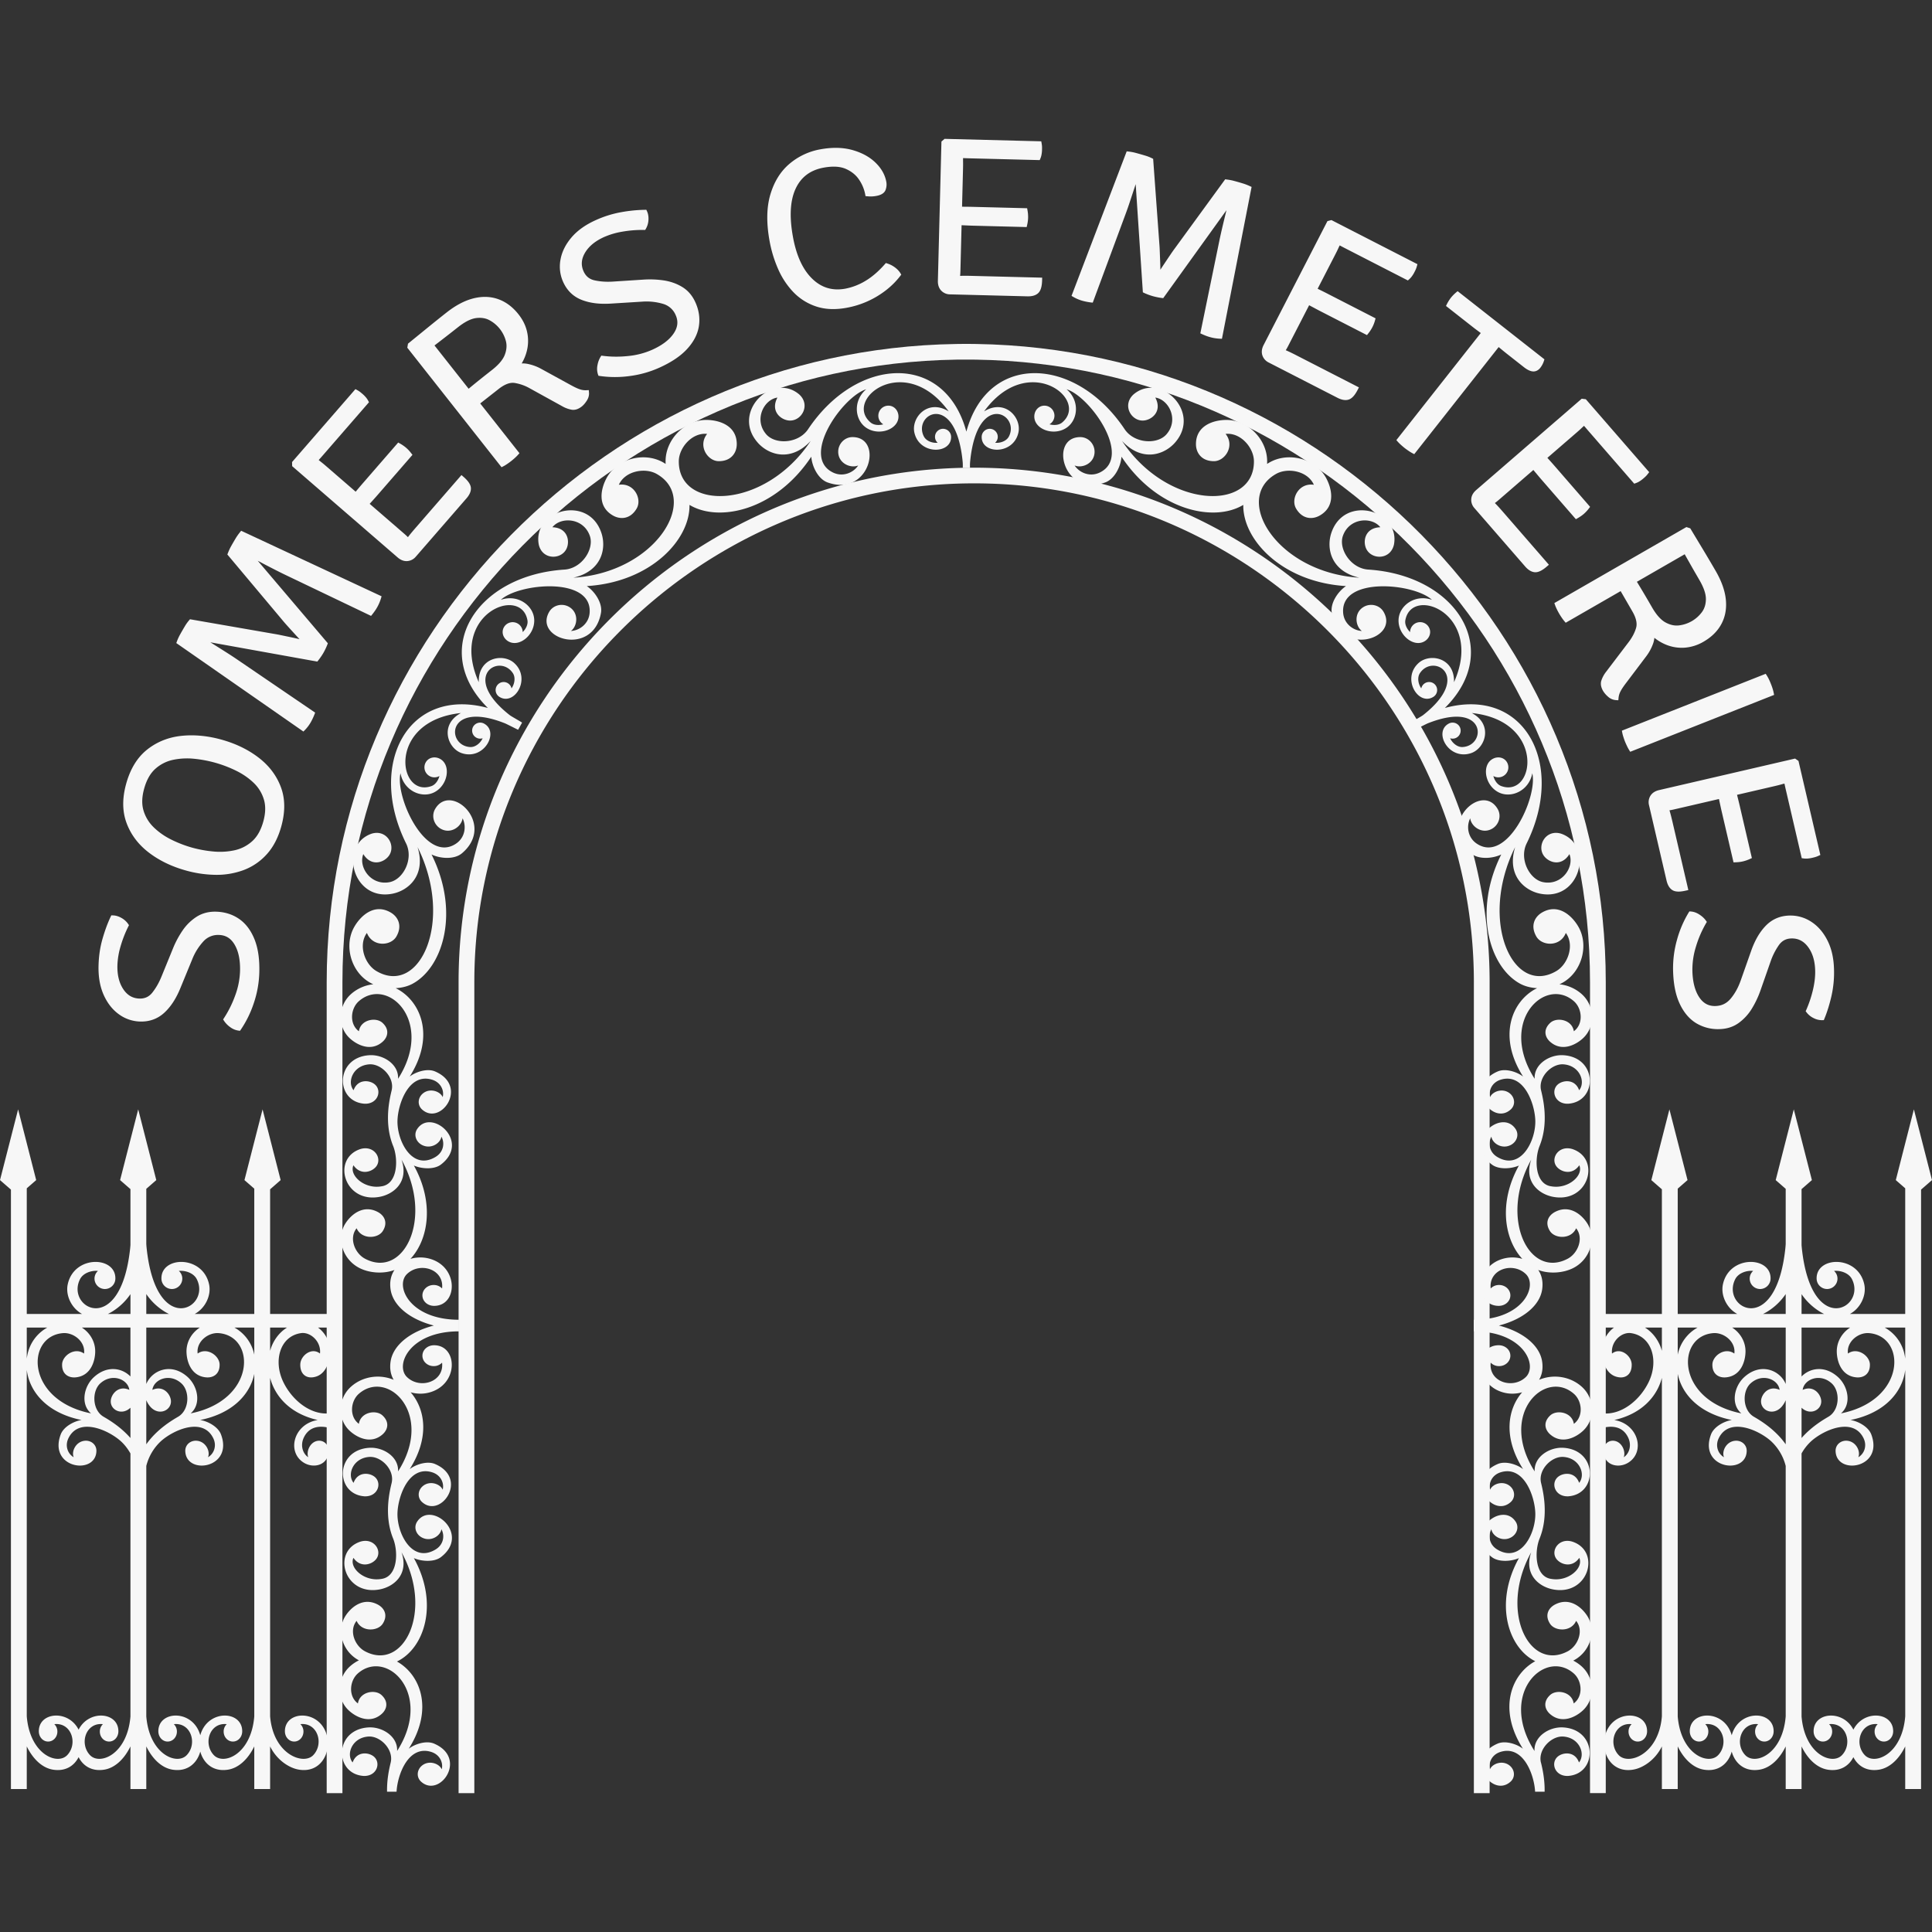 <svg width="160" height="160" fill="none" viewBox="0 0 160 160" xmlns="http://www.w3.org/2000/svg"><rect x="0" y="0" width="160" height="160" fill="#333333" stroke="none"/><path fill="#F7F7F7" d="M131.678 148.499V81.341c0-14.04-5.692-26.812-14.885-36.131-9.211-9.337-21.935-15.211-35.969-15.426l-.802-.004-.796.003c-14.034.212-26.76 6.087-35.973 15.424-9.198 9.323-14.894 22.098-14.894 36.134V148.5h-1.304V81.341c0-14.389 5.84-27.486 15.27-37.044 9.444-9.572 22.493-15.594 36.886-15.81l.81-.009.819.009c14.393.22 27.439 6.241 36.88 15.812 9.427 9.556 15.263 22.65 15.263 37.042v67.158h-1.305Z"/><path fill="#F7F7F7" d="M122.06 148.5V81.341c0-11.228-4.563-21.468-11.938-28.944-7.375-7.477-17.56-12.19-28.803-12.363a43.355 43.355 0 0 0-1.286 0c-11.242.17-21.43 4.884-28.808 12.362-7.377 7.476-11.943 17.718-11.943 28.945V148.5h-1.304V81.341c0-11.578 4.71-22.142 12.32-29.856 7.609-7.711 18.12-12.573 29.72-12.748a43.71 43.71 0 0 1 1.316 0c11.602.178 22.11 5.039 29.716 12.75 7.607 7.712 12.314 18.274 12.314 29.854V148.5h-1.304Z"/><path fill="#F7F7F7" d="M127.612 145.966c-.259-1.087.867-2.217 1.844-2.153 1.352.088 1.874 1.453 1.309 2.147-.344-.963-1.35-.848-1.771-.475-.594.525-.23 1.628.859 1.591 2.456-.166 2.463-3.849-.403-4.019-1.15-.067-2.44.757-2.368 1.954-3.045-4.76.872-8.513 3.25-6.424.681.598.814 1.883-.006 2.486-.141-.964-1.406-1.197-1.95-.7-.606.555-.453 1.18-.016 1.569.963.853 2.116.269 2.714-.28 1.053-.962 1.003-2.694-.105-3.675a3.19 3.19 0 0 0-.679-.461l.016-.009c1.396-.721 1.932-2.467 1.14-3.699-.449-.701-1.446-1.572-2.658-.942-.552.285-.881.882-.423 1.593.405.636 1.747.708 2.163-.237.655.811.152 2.072-.695 2.521-3.186 1.695-5.729-3.316-3.024-8.204-.635 1.855.661 2.875 1.839 3.085 2.939.526 3.965-3.205 1.537-3.971-1.088-.303-1.765.725-1.316 1.402.321.481 1.304.843 1.922-.05.374.841-.917 1.987-2.306 1.746-1.382-.172-1.42-2.263-.98-3.35.779-1.927.277-3.944.12-4.602-.259-1.087.867-2.217 1.844-2.153 1.352.088 1.874 1.453 1.309 2.147-.344-.963-1.35-.848-1.771-.475-.594.526-.23 1.628.859 1.591 2.456-.166 2.463-3.849-.403-4.019-1.15-.067-2.44.757-2.368 1.954-3.045-4.76.872-8.513 3.25-6.423.681.597.814 1.882-.006 2.486-.141-.965-1.406-1.198-1.95-.701-.606.555-.453 1.18-.016 1.569.963.853 2.116.269 2.714-.279 1.053-.963 1.003-2.695-.105-3.675-.953-.846-2.341-1.056-3.523-.561.238-.404.347-.914.252-1.528-.199-1.294-1.538-2.441-3.579-2.966 2.041-.526 3.38-1.673 3.579-2.967.103-.67-.036-1.216-.32-1.636.904.343 2.081.263 2.915-.168 1.396-.721 1.932-2.468 1.14-3.699-.449-.702-1.447-1.573-2.658-.942-.552.285-.881.881-.424 1.592.406.636 1.748.708 2.164-.236.654.81.152 2.072-.695 2.52-3.187 1.695-5.729-3.315-3.024-8.204-.636 1.855.661 2.876 1.838 3.086 2.94.526 3.966-3.205 1.538-3.972-1.088-.303-1.765.726-1.316 1.403.321.481 1.304.843 1.922-.05.374.84-.917 1.987-2.306 1.746-1.382-.172-1.42-2.264-.981-3.35.78-1.928.278-3.945.121-4.603-.259-1.086.867-2.216 1.843-2.153 1.353.089 1.875 1.453 1.31 2.147-.344-.963-1.35-.848-1.772-.475-.593.526-.229 1.628.859 1.591 2.456-.166 2.464-3.848-.403-4.018-1.149-.068-2.439.756-2.368 1.953-3.044-4.76.872-8.512 3.251-6.423.68.597.813 1.883-.007 2.486-.14-.964-1.406-1.198-1.949-.7-.606.555-.454 1.18-.016 1.569.963.853 2.116.269 2.714-.28 1.052-.962 1.002-2.695-.105-3.675a3.301 3.301 0 0 0-1.838-.804c.098-.043.192-.09.282-.142 1.577-.898 2.178-3.087 1.287-4.628-.507-.878-1.633-1.968-3-1.178-.623.356-.994 1.103-.479 1.992.46.796 1.974.885 2.441-.296.74 1.014.173 2.592-.782 3.154-3.597 2.12-6.466-4.149-3.414-10.265-.716 2.32.745 3.597 2.074 3.86 3.319.658 4.477-4.01 1.736-4.968-1.227-.38-1.992.907-1.484 1.754.362.602 1.471 1.055 2.168-.062.423 1.052-.605 2.624-2.173 2.322-1.131-.216-2.01-1.914-1.368-3.212 3.247-6.562-.161-13.004-6.773-11.215 4.86-4.819.974-10.985-6.343-11.46-1.448-.093-2.481-1.702-2.104-2.788.524-1.506 2.401-1.609 3.101-.718-1.316.045-1.478 1.23-1.136 1.844.48.863 1.979.845 2.264-.406.539-2.849-4.092-4.182-5.18-.985-.436 1.282-.058 3.183 2.314 3.725-6.835-.421-10.53-6.547-6.894-8.595.967-.546 2.619-.248 3.129.9-1.258-.187-1.938 1.166-1.478 1.962.515.89 1.348.94 1.97.582 1.368-.787.984-2.305.477-3.183-.892-1.54-3.087-2.107-4.659-1.202a6.236 6.236 0 0 0-.185.114c.003-.072.005-.143.005-.217 0-1.812-1.588-3.426-3.372-3.426-1.014 0-2.524.428-2.524 2.004 0 .716.462 1.412 1.491 1.412.92 0 1.755-1.267.964-2.259 1.25-.133 2.335 1.146 2.346 2.254.04 4.166-7.14 4.026-10.923-1.672 1.655 1.781 3.495 1.157 4.388.138 2.23-2.539-1.242-5.873-3.444-3.983-.942.871-.208 2.175.78 2.158.704-.011 1.65-.742 1.031-1.904 1.124.16 1.973 1.835.928 3.04-.753.87-2.666.78-3.471-.425-4.063-6.074-11.332-6.36-13.104.207-1.772-6.567-9.041-6.281-13.103-.207-.806 1.206-2.719 1.295-3.472.426-1.044-1.206-.196-2.88.928-3.041-.619 1.162.328 1.893 1.032 1.904.987.017 1.722-1.287.78-2.158-2.203-1.89-5.675 1.444-3.445 3.983.893 1.019 2.733 1.643 4.388-.138-3.782 5.698-10.963 5.838-10.922 1.672.01-1.108 1.095-2.387 2.345-2.254-.79.992.044 2.259.965 2.259 1.029 0 1.49-.696 1.49-1.412 0-1.576-1.51-2.004-2.524-2.004-1.784 0-3.372 1.614-3.372 3.426 0 .074.002.145.005.217a7.101 7.101 0 0 0-.184-.114c-1.572-.905-3.767-.339-4.66 1.202-.506.878-.89 2.396.478 3.183.622.358 1.455.307 1.97-.582.46-.796-.22-2.15-1.478-1.962.51-1.148 2.162-1.446 3.128-.9 3.636 2.048-.059 8.174-6.894 8.595 2.372-.542 2.751-2.444 2.314-3.725-1.088-3.197-5.718-1.864-5.18.985.286 1.25 1.784 1.269 2.264.406.343-.613.18-1.799-1.136-1.844.7-.891 2.578-.788 3.102.718.377 1.086-.656 2.695-2.104 2.789-7.318.474-11.204 6.64-6.343 11.46-6.613-1.79-10.02 4.652-6.774 11.214.643 1.298-.237 2.996-1.367 3.212-1.569.302-2.596-1.27-2.173-2.322.697 1.117 1.805.664 2.168.062.508-.847-.258-2.133-1.485-1.754-2.74.958-1.582 5.626 1.736 4.968 1.329-.263 2.79-1.54 2.074-3.86 3.052 6.116.183 12.385-3.413 10.265-.956-.562-1.523-2.14-.782-3.154.467 1.181 1.98 1.092 2.44.296.515-.89.144-1.636-.478-1.993-1.368-.789-2.493.301-3 1.18-.892 1.54-.29 3.729 1.286 4.627.09.051.184.099.282.142a3.3 3.3 0 0 0-1.838.804c-1.107.98-1.157 2.713-.104 3.675.598.549 1.75 1.133 2.713.28.438-.39.591-1.014-.016-1.57-.543-.497-1.809-.263-1.949.701-.82-.603-.687-1.889-.007-2.486 2.38-2.09 6.296 1.663 3.25 6.423.072-1.197-1.218-2.02-2.367-1.953-2.867.17-2.859 3.852-.403 4.018 1.088.038 1.453-1.065.859-1.59-.421-.374-1.428-.49-1.772.474-.565-.694-.042-2.058 1.31-2.147.976-.063 2.102 1.067 1.843 2.153-.156.658-.659 2.675.121 4.603.44 1.086.401 3.177-.98 3.35-1.39.241-2.68-.905-2.306-1.746.617.893 1.6.531 1.921.05.45-.677-.227-1.705-1.316-1.403-2.428.767-1.401 4.498 1.538 3.972 1.178-.21 2.474-1.231 1.839-3.086 2.705 4.889.162 9.899-3.024 8.204-.848-.448-1.35-1.71-.695-2.52.415.944 1.757.872 2.163.236.457-.711.128-1.307-.424-1.592-1.21-.631-2.208.24-2.657.942-.793 1.231-.256 2.978 1.14 3.699.833.431 2.01.511 2.915.168-.285.42-.424.966-.32 1.636.198 1.294 1.538 2.441 3.579 2.967-2.041.525-3.38 1.672-3.58 2.966-.094.614.015 1.124.253 1.528-1.182-.495-2.571-.285-3.524.561-1.107.98-1.157 2.712-.104 3.675.597.548 1.75 1.132 2.713.279.438-.389.59-1.014-.016-1.569-.543-.497-1.809-.264-1.95.701-.82-.604-.686-1.889-.006-2.486 2.379-2.09 6.295 1.663 3.25 6.423.072-1.197-1.218-2.021-2.367-1.954-2.867.17-2.86 3.853-.403 4.019 1.088.037 1.452-1.065.859-1.591-.422-.374-1.428-.489-1.772.475-.565-.694-.042-2.059 1.31-2.147.976-.064 2.102 1.066 1.843 2.153-.157.658-.66 2.675.12 4.602.44 1.086.402 3.177-.98 3.35-1.39.241-2.68-.905-2.306-1.746.618.893 1.601.531 1.922.05.45-.677-.227-1.705-1.316-1.402-2.428.766-1.401 4.497 1.538 3.971 1.178-.21 2.474-1.23 1.838-3.085 2.706 4.888.163 9.899-3.024 8.204-.847-.449-1.35-1.71-.695-2.521.416.945 1.758.873 2.164.237.457-.711.128-1.308-.424-1.593-1.211-.63-2.209.241-2.658.942-.786 1.223-.262 2.954 1.111 3.684a3.23 3.23 0 0 0-.726.485c-1.107.981-1.157 2.713-.104 3.675.597.549 1.75 1.133 2.713.28.438-.389.59-1.014-.016-1.569-.543-.497-1.809-.264-1.95.7-.82-.603-.686-1.888-.006-2.486 2.379-2.089 6.295 1.664 3.25 6.423.072-1.196-1.218-2.02-2.367-1.953-2.867.17-2.86 3.852-.403 4.019 1.088.037 1.452-1.066.859-1.591-.422-.374-1.428-.489-1.772.474-.565-.693-.042-2.058 1.31-2.146.976-.064 2.102 1.066 1.843 2.152-.096.404-.323 1.322-.302 2.416h.787c.076-1.423.988-3.88 2.865-3.296.731.227 1.013.906.877 1.442-.214-.492-1.087-.793-1.669-.28-.4.356-.432.944-.044 1.299 1.539 1.407 3.907-1.93 1.081-3.146-.643-.277-1.593.028-2.101.423 2.11-3.322.933-6.158-.976-7.224l.006-.003c2.265-1.087 3.487-4.785 1.395-8.559.625.274 1.666.354 2.239-.082 2.509-1.921-.82-4.727-1.976-2.926-.29.455-.095 1.042.41 1.305.732.379 1.528-.137 1.607-.69.287.512.194 1.267-.48 1.675-1.952 1.185-3.228-1.359-3.157-3.053.06-1.416.972-3.927 2.867-3.337.732.226 1.013.906.878 1.442-.215-.492-1.088-.793-1.67-.28-.4.356-.432.943-.043 1.299 1.538 1.407 3.906-1.93 1.08-3.146-.643-.278-1.592.028-2.1.423 1.68-2.646 1.276-4.984.077-6.364.455.131.943.15 1.388.055 2.644-.566 2.555-3.984.524-3.95-.518.011-.936.387-.936.865-.001.478.419.865.936.863a.949.949 0 0 0 .692-.286c.18 1.599-1.829 2.225-2.902 1.197-1.026-.981.209-3.79 4.302-3.79v-.961c-4.093 0-5.328-2.809-4.302-3.79 1.074-1.027 3.081-.401 2.902 1.198a.953.953 0 0 0-.692-.287c-.517-.002-.937.386-.936.863 0 .479.418.855.937.866 2.03.033 2.12-3.385-.525-3.95a2.894 2.894 0 0 0-1.403.059c1.487-1.596 1.997-4.637.283-7.73.626.275 1.667.355 2.24-.081 2.508-1.921-.82-4.727-1.977-2.926-.29.455-.095 1.043.41 1.304.733.38 1.528-.137 1.607-.69.287.512.194 1.267-.479 1.676-1.952 1.185-3.229-1.359-3.157-3.053.06-1.416.971-3.928 2.867-3.338.731.227 1.013.906.877 1.442-.215-.491-1.088-.792-1.669-.28-.4.357-.432.944-.044 1.3 1.538 1.406 3.906-1.93 1.08-3.147-.643-.277-1.592.029-2.1.423 2.152-3.387.886-6.268-1.089-7.284l-.07-.036c.505-.027.996-.147 1.402-.368 2.542-1.382 3.921-5.988 1.564-10.704.704.344 1.881.444 2.525-.102 2.832-2.403-.925-5.914-2.228-3.66-.329.568-.107 1.304.463 1.631.825.475 1.722-.17 1.812-.862.323.64.218 1.585-.541 2.095C35.25 71.56 32.71 66 33.166 64.038c.273 1.46 1.764 2.11 2.806 1.572 1.151-.596 1.407-2.306.429-2.785-.414-.202-.909-.093-1.139.305a.83.83 0 0 0 1.13 1.137c-.084.32-.304.707-.662.834-2.81.999-3.69-5.412 2.442-6.05-1.791.96-1.114 2.938.082 3.326 1.838.6 3.112-1.748 1.845-2.445a.673.673 0 0 0-.91.242.666.666 0 0 0 .781.966c-.164.368-.582.753-1.036.727-2.01-.12-1.964-3.902 2.895-1.96.127.05.945.47 1.08.529l.328-.593c-.113-.082-.91-.529-1.013-.61-4.123-3.231-.859-5.163.249-3.485.25.379.126.931-.112 1.26a.665.665 0 1 0-.982.716c1.239.744 2.637-1.53 1.199-2.82-.936-.839-2.99-.436-2.928 1.593-2.512-5.62 3.49-8.065 4.03-5.136.068.373-.157.756-.394.987a.827.827 0 0 0-.413-.71.834.834 0 0 0-1.138.303c-.23.399-.077.88.305 1.137.905.606 2.26-.468 2.202-1.764-.053-1.17-1.364-2.13-2.767-1.638 1.474-1.375 7.567-1.957 7.357 1.063-.063.914-.832 1.476-1.549 1.516.556-.421.667-1.52-.157-1.997-.57-.328-1.317-.152-1.646.417-1.304 2.253 3.62 3.744 4.288.095.153-.831-.522-1.799-1.173-2.233 5.282-.322 8.56-3.832 8.506-6.724 2.483 1.492 7.167.415 10.087-3.992.052.783.555 1.848 1.351 2.134 3.5 1.246 4.668-3.756 2.06-3.756-.656 0-1.182.557-1.182 1.214 0 .95 1.01 1.402 1.653 1.135-.392.6-1.265.983-2.089.582-2.727-1.33.826-6.304 2.755-6.893-1.13.965-.95 2.582.04 3.213 1.092.697 2.703.062 2.63-1.024-.032-.457-.373-.831-.833-.831a.832.832 0 0 0-.833.831c0 .305.166.569.41.713-.32.09-.765.092-1.055-.154-2.27-1.93 2.853-5.896 6.472-.914-1.73-1.07-3.106.507-2.846 1.735.4 1.888 3.073 1.814 3.045.372a.672.672 0 0 0-.667-.666.667.667 0 0 0-.666.666c0 .194.086.37.221.49-.401.043-.944-.124-1.148-.532-.928-1.846 2.597-3.759 3.206 1.984.032.333.023.31.023.63.11.003.203.004.294.004h.006c.092 0 .184-.001.294-.004 0-.32-.008-.297.024-.63.61-5.742 4.134-3.83 3.206-1.984-.204.407-.747.575-1.148.532a.657.657 0 0 0 .22-.49.667.667 0 0 0-.665-.666.672.672 0 0 0-.667.666c-.028 1.442 2.645 1.516 3.045-.372.26-1.228-1.117-2.805-2.847-1.735 3.62-4.982 8.744-1.016 6.472.914-.289.246-.735.243-1.055.154a.827.827 0 0 0 .411-.713.832.832 0 0 0-.833-.831c-.46 0-.802.374-.833.831-.073 1.085 1.537 1.721 2.63 1.024.99-.631 1.169-2.248.04-3.213 1.929.589 5.482 5.562 2.755 6.893-.824.401-1.697.018-2.09-.582.645.267 1.654-.185 1.654-1.135 0-.657-.526-1.214-1.183-1.214-2.607 0-1.44 5.002 2.06 3.756.797-.286 1.3-1.351 1.351-2.134 2.92 4.407 7.605 5.484 10.088 3.992-.054 2.892 3.223 6.402 8.506 6.724-.651.434-1.326 1.402-1.174 2.233.668 3.65 5.593 2.158 4.289-.095-.329-.569-1.077-.745-1.646-.417-.825.477-.713 1.576-.158 1.997-.716-.04-1.485-.602-1.548-1.516-.211-3.02 5.883-2.438 7.357-1.063-1.403-.493-2.714.468-2.767 1.639-.059 1.295 1.296 2.37 2.202 1.763.382-.257.535-.738.305-1.137a.831.831 0 0 0-1.552.407c-.236-.231-.461-.614-.393-.987.54-2.929 6.542-.483 4.03 5.136.062-2.029-1.993-2.432-2.928-1.594-1.438 1.29-.04 3.565 1.199 2.82a.665.665 0 1 0-.982-.716c-.238-.328-.363-.88-.112-1.26 1.108-1.677 4.372.255.249 3.486-.104.081-.9.528-1.013.61l.328.593c.134-.059.953-.479 1.08-.53 4.859-1.94 4.904 1.841 2.895 1.96-.454.027-.872-.358-1.037-.726a.666.666 0 0 0 .782-.966.672.672 0 0 0-.91-.242c-1.268.697.006 3.044 1.845 2.445 1.196-.388 1.873-2.365.081-3.326 6.132.638 5.253 7.049 2.443 6.05-.358-.127-.578-.513-.662-.834a.83.83 0 0 0 1.13-1.137c-.231-.399-.726-.508-1.139-.305-.978.48-.723 2.189.429 2.785 1.042.539 2.532-.112 2.806-1.572.455 1.962-2.085 7.52-4.602 5.827-.759-.51-.864-1.456-.541-2.095.089.69.987 1.337 1.812.862.57-.327.792-1.063.463-1.632-1.304-2.253-5.06 1.258-2.229 3.661.645.546 1.822.446 2.526.102-2.357 4.716-.978 9.322 1.563 10.704.407.22.897.34 1.403.368l-.071.036c-1.974 1.016-3.24 3.897-1.088 7.284-.509-.394-1.457-.7-2.101-.422-2.825 1.215-.458 4.552 1.081 3.146.388-.356.356-.943-.044-1.3-.582-.512-1.455-.211-1.669.28-.136-.536.146-1.215.877-1.442 1.896-.59 2.807 1.922 2.867 3.338.072 1.694-1.205 4.238-3.158 3.053-.672-.408-.765-1.164-.478-1.675.078.552.874 1.07 1.606.69.505-.263.701-.85.41-1.305-1.156-1.801-4.485 1.005-1.975 2.926.572.436 1.613.356 2.238.082-1.714 3.092-1.203 6.133.284 7.729a2.896 2.896 0 0 0-1.403-.059c-2.645.565-2.556 3.983-.525 3.95.519-.011.937-.387.937-.866.001-.477-.419-.865-.936-.863a.954.954 0 0 0-.693.287c-.179-1.599 1.829-2.225 2.903-1.198 1.026.981-.209 3.79-4.303 3.79v.961c4.094 0 5.329 2.809 4.303 3.79-1.074 1.028-3.081.402-2.903-1.197a.949.949 0 0 0 .693.286c.517.002.937-.386.936-.863 0-.478-.418-.854-.937-.865-2.031-.034-2.12 3.384.525 3.95.444.095.933.076 1.388-.055-1.199 1.38-1.604 3.718.078 6.364-.509-.395-1.458-.7-2.102-.423-2.825 1.216-.457 4.553 1.081 3.146.389-.356.356-.943-.044-1.299-.581-.513-1.454-.212-1.669.28-.136-.537.146-1.216.877-1.442 1.896-.59 2.808 1.921 2.867 3.337.072 1.695-1.204 4.238-3.157 3.053-.673-.408-.766-1.163-.479-1.675.079.553.875 1.069 1.607.69.505-.263.701-.85.41-1.305-1.156-1.801-4.485 1.005-1.976 2.926.572.436 1.613.356 2.239.082-2.079 3.749-.886 7.425 1.352 8.538-1.934 1.047-3.146 3.9-1.019 7.248-.509-.395-1.458-.7-2.102-.423-2.825 1.216-.457 4.553 1.081 3.146.389-.355.356-.943-.044-1.299-.581-.513-1.454-.212-1.669.28-.136-.536.146-1.216.877-1.442 1.878-.584 2.79 1.873 2.865 3.296h.788c.02-1.094-.206-2.012-.303-2.416l-.004.001ZM23.242 97.731l-1.497-5.858-1.5 5.858.813.708v10.378h-4.932c.881-.481 1.382-1.539 1.19-2.448-.519-2.446-3.982-2.351-3.947-.482a.87.87 0 0 0 .865.864.864.864 0 0 0 .863-.864.85.85 0 0 0-.286-.635c.52-.055 1.224.162 1.488.69 1.203 2.392-3.366 4.87-4.155-2.571a7.415 7.415 0 0 1-.029-.354v-4.563l.828-.723-1.497-5.858-1.5 5.858.857.747v4.626l-.023.267c-.79 7.441-5.358 4.963-4.155 2.571.264-.529.968-.745 1.488-.69a.85.85 0 0 0-.286.635c0 .477.387.864.863.864a.87.87 0 0 0 .864-.864c.036-1.869-3.427-1.964-3.946.482-.192.909.308 1.966 1.189 2.448h-4.58V98.411l.78-.68L1.5 91.873 0 97.73l.905.788v49.642h1.312v-3.53c.538 1.099 1.325 1.797 2.186 1.928 1.046.161 1.752-.34 2.107-1.039.356.699 1.062 1.2 2.108 1.039.86-.132 1.647-.829 2.185-1.928v3.53h1.312v-3.53c.538 1.099 1.325 1.797 2.186 1.928 1.267.195 2.035-.581 2.286-1.503.25.921 1.018 1.698 2.285 1.503.86-.132 1.648-.829 2.186-1.928v3.53h1.312v-3.53c.538 1.099 1.55 1.796 2.411 1.928 1.806.278 2.598-1.418 2.324-2.695-.502-2.341-3.54-2.262-3.51-.464.01.458.344.828.769.828.424.002.768-.37.767-.828a.84.84 0 0 0-.255-.613c1.42-.158 1.977 1.619 1.064 2.57-.822.857-3.316-.068-3.57-3.218v-28.032c.399 1.523 1.635 2.969 3.943 3.494-1.99.321-2.596 2.638-1.156 3.532.824.51 2.03.216 2.057-.965.011-.515-.38-.89-.849-.851-.678.06-1.02.879-.838 1.364-.422-.268-.68-.927-.38-1.596.407-.903 1.237-1.047 2.071-.849v-1.184c-1.535.122-3.037-1.111-3.756-2.598-.851-1.763-.272-3.8 1.467-4.05.788-.113 1.686.706 1.57 1.692-.696-.556-1.614.177-1.63.896-.017.804.471 1.12.984 1.077 1.126-.099 1.457-1.306 1.474-2.1a2.43 2.43 0 0 0-.988-2.024h1.318v-1.128H22.37V98.493l.872-.762Zm-.872 14.14v-1.926h1.398c-.656.407-1.17 1.093-1.398 1.926Zm-8.376-3.054h-1.879v-1.649c.295.437.776.991 1.512 1.449.124.077.246.143.367.2Zm-3.19-1.641v1.641H8.93c.12-.057.243-.123.367-.2a5.038 5.038 0 0 0 1.506-1.441Zm-2.23 10.15c-.943-.556-.977-2.115-.27-2.759.981-.891 2.3-.332 2.406.536-.914-.412-1.515.375-1.538.925-.03.747.924 1.231 1.631.553v2.509c-.841-.959-1.828-1.529-2.229-1.764Zm2.23-3.331c-.697-.714-1.941-.944-3.037.064-.828.763-1.121 2.23-.227 2.992-5.429-1.089-5.421-6.391-2.33-6.647.883-.073 1.881.706 1.75 1.692-.776-.556-1.8.177-1.817.896-.02.804.525 1.12 1.097 1.077 1.256-.099 1.626-1.306 1.644-2.1.021-.839-.427-1.587-1.102-2.024h4.02v4.05h.001Zm-6.89-4.051a3.33 3.33 0 0 0-1.567 1.946 3.721 3.721 0 0 0-.13.631v-2.577h1.697Zm-1.697 3.498c.206 1.748 1.587 3.558 4.536 4.158-.624.091-1.483.551-1.724 1.192-1.059 2.813 2.905 3.412 2.955 1.375.013-.515-.424-.89-.947-.851-.757.061-1.137.88-.935 1.365-.471-.269-.76-.928-.423-1.596.87-1.734 3.262-.671 4.303.248.307.271.594.634.821 1.036v21.776c-.257 3.145-2.523 4.068-3.345 3.212-.912-.951-.356-2.728 1.065-2.57a.841.841 0 0 0-.255.613c-.002.458.343.829.767.828.425 0 .76-.37.769-.829.027-1.621-2.44-1.844-3.294-.155-.853-1.69-3.321-1.467-3.294.155.01.459.344.829.77.829.423.001.768-.37.766-.828a.84.84 0 0 0-.255-.613c1.421-.159 1.977 1.619 1.065 2.57-.823.856-3.09-.068-3.345-3.218v-28.697Zm9.898 7.959a4.202 4.202 0 0 1 1.233-2.068c1.04-.919 3.433-1.982 4.303-.248.336.668.048 1.327-.423 1.596.201-.485-.179-1.304-.936-1.364-.523-.04-.96.335-.947.85.05 2.037 4.014 1.439 2.956-1.375-.241-.641-1.101-1.101-1.725-1.192 2.76-.562 4.147-2.182 4.482-3.821v28.366c-.257 3.145-2.523 4.067-3.345 3.211-.912-.95-.356-2.728 1.064-2.569a.839.839 0 0 0-.254.612c-.002.459.342.83.767.829.425 0 .76-.37.769-.829.03-1.758-2.873-1.872-3.473.31-.6-2.182-3.501-2.068-3.472-.31.01.459.344.829.77.829.424.001.768-.37.767-.829a.838.838 0 0 0-.255-.612c1.42-.159 1.977 1.619 1.064 2.569-.823.857-3.09-.067-3.345-3.217v-20.738Zm8.943-9.213a3.33 3.33 0 0 0-1.642-2.244h1.642v2.244Zm-4.51-2.244c-.676.438-1.124 1.185-1.103 2.025.018.793.388 2.001 1.644 2.1.572.043 1.117-.273 1.098-1.077-.018-.719-1.042-1.452-1.818-.896-.13-.986.867-1.765 1.75-1.692 3.091.256 3.099 5.558-2.33 6.647.894-.762.6-2.229-.227-2.992-1.372-1.263-2.977-.582-3.447.558v-4.672h4.432v-.001Zm-4.433 6.014c.077.185.187.368.336.545.712.791 1.738.299 1.706-.476-.022-.55-.624-1.336-1.537-.924.107-.869 1.425-1.427 2.405-.536.707.644.673 2.203-.27 2.759-.468.275-1.738 1.007-2.64 2.284v-3.652Zm124.642-18.227 1.497-5.858 1.5 5.858-.812.708v10.378h4.931c-.881-.481-1.381-1.539-1.189-2.448.519-2.446 3.982-2.351 3.947-.482a.872.872 0 0 1-.865.864.863.863 0 0 1-.863-.864c0-.252.111-.48.286-.635-.52-.055-1.224.162-1.488.69-1.203 2.392 3.365 4.87 4.155-2.571.016-.173.025-.271.028-.354v-4.563l-.828-.723 1.498-5.858 1.499 5.858-.856.747v4.626c.004.067.012.15.023.267.79 7.441 5.358 4.963 4.155 2.571-.264-.529-.968-.745-1.488-.69a.852.852 0 0 1 .286.635.864.864 0 0 1-.863.864.872.872 0 0 1-.865-.864c-.036-1.869 3.428-1.964 3.947.482.192.909-.308 1.966-1.189 2.448h4.579V98.411l-.779-.68 1.497-5.858 1.5 5.858-.905.788v49.642h-1.313v-3.53c-.537 1.099-1.324 1.797-2.185 1.928-1.047.161-1.752-.34-2.108-1.039-.355.699-1.061 1.2-2.107 1.039-.861-.132-1.648-.829-2.185-1.928v3.53h-1.313v-3.53c-.537 1.099-1.325 1.797-2.185 1.928-1.267.195-2.035-.581-2.286-1.503-.251.921-1.019 1.698-2.286 1.503-.86-.132-1.647-.829-2.185-1.928v3.53h-1.312v-3.53c-.538 1.099-1.551 1.796-2.412 1.928-1.806.278-2.597-1.418-2.323-2.695.502-2.341 3.54-2.262 3.51-.464-.009.458-.344.828-.769.828-.424.002-.769-.37-.767-.828a.838.838 0 0 1 .255-.613c-1.421-.158-1.977 1.619-1.065 2.57.823.857 3.316-.068 3.571-3.218v-28.032c-.399 1.523-1.635 2.969-3.943 3.494 1.99.321 2.595 2.638 1.155 3.532-.823.51-2.03.216-2.056-.965-.011-.515.38-.89.848-.851.679.06 1.02.879.839 1.364.422-.268.68-.927.379-1.596-.406-.903-1.237-1.047-2.071-.849v-1.184c1.536.122 3.038-1.111 3.756-2.598.852-1.763.273-3.8-1.466-4.05-.788-.113-1.687.706-1.57 1.692.696-.556 1.613.177 1.629.896.017.804-.471 1.12-.983 1.077-1.126-.099-1.457-1.306-1.474-2.1a2.43 2.43 0 0 1 .988-2.024h-1.318v-1.128h5.287V98.493l-.873-.762Zm.873 14.14v-1.926h-1.399c.656.407 1.17 1.093 1.399 1.926Zm8.376-3.054h1.878v-1.649a5.009 5.009 0 0 1-1.511 1.449 3.722 3.722 0 0 1-.367.2Zm3.191-1.641v1.641h1.873a3.612 3.612 0 0 1-.367-.2 5.03 5.03 0 0 1-1.506-1.441Zm2.228 10.15c.944-.556.978-2.115.27-2.759-.98-.891-2.299-.332-2.405.536.913-.412 1.515.375 1.537.925.031.747-.923 1.231-1.63.553v2.509c.841-.959 1.828-1.529 2.228-1.764Zm-2.228-3.331c.696-.714 1.94-.944 3.035.064.828.763 1.122 2.23.228 2.992 5.428-1.089 5.421-6.391 2.33-6.647-.883-.073-1.882.706-1.751 1.692.776-.556 1.8.177 1.818.896.019.804-.525 1.12-1.098 1.077-1.256-.099-1.626-1.306-1.644-2.1-.021-.839.428-1.587 1.103-2.024h-4.021v4.05Zm6.889-4.051a3.326 3.326 0 0 1 1.566 1.946c.061.204.105.415.13.631v-2.577h-1.697.001Zm1.697 3.498c-.206 1.748-1.587 3.558-4.537 4.158.624.091 1.484.551 1.725 1.192 1.059 2.813-2.905 3.412-2.955 1.375-.013-.515.424-.89.946-.851.758.061 1.138.88.936 1.365.471-.269.759-.928.423-1.596-.87-1.734-3.262-.671-4.303.248a4.066 4.066 0 0 0-.821 1.036v21.776c.256 3.145 2.522 4.068 3.344 3.212.913-.951.357-2.728-1.064-2.57.157.152.257.37.255.613.001.458-.343.829-.768.828-.424 0-.759-.37-.768-.829-.028-1.621 2.44-1.844 3.294-.155.853-1.69 3.321-1.467 3.294.155-.01.459-.344.829-.769.829-.425.001-.769-.37-.768-.828a.842.842 0 0 1 .255-.613c-1.421-.159-1.977 1.619-1.064 2.57.823.856 3.09-.068 3.345-3.218v-28.697Zm-9.899 7.959a4.206 4.206 0 0 0-1.232-2.068c-1.041-.919-3.434-1.982-4.303-.248-.337.668-.048 1.327.423 1.596-.202-.485.178-1.304.935-1.364.523-.04.96.335.947.85-.05 2.037-4.014 1.439-2.955-1.375.241-.641 1.101-1.101 1.725-1.192-2.761-.562-4.147-2.182-4.482-3.821v28.366c.257 3.145 2.523 4.067 3.345 3.211.912-.95.356-2.728-1.065-2.569a.84.84 0 0 1 .255.612c.002.459-.343.83-.767.829-.425 0-.759-.37-.769-.829-.029-1.758 2.872-1.872 3.472.31.6-2.182 3.502-2.068 3.472-.31-.009.459-.344.829-.769.829-.424.001-.768-.37-.767-.829a.84.84 0 0 1 .255-.612c-1.421-.159-1.977 1.619-1.065 2.569.823.857 3.091-.067 3.345-3.217v-20.738Zm-8.942-9.213a3.33 3.33 0 0 1 1.642-2.244h-1.642v2.244Zm4.51-2.244c.675.438 1.123 1.185 1.103 2.025-.019.793-.388 2.001-1.644 2.1-.573.043-1.117-.273-1.098-1.077.018-.719 1.041-1.452 1.818-.896.13-.986-.868-1.765-1.751-1.692-3.091.256-3.098 5.558 2.33 6.647-.894-.762-.6-2.229.228-2.992 1.372-1.263 2.977-.582 3.447.558v-4.672h-4.433v-.001Zm4.432 6.014a2.065 2.065 0 0 1-.335.545c-.713.791-1.739.299-1.707-.476.023-.55.624-1.336 1.538-.924-.107-.869-1.425-1.427-2.405-.536-.708.644-.674 2.203.269 2.759.468.275 1.739 1.007 2.64 2.284v-3.652Z"/><path fill="#F7F7F7" fill-rule="evenodd" d="M9.358 75.809c.244.006.476.086.687.203.225.124.417.29.564.501l.072.105-.057.114a9.578 9.578 0 0 0-.636 1.63 6.278 6.278 0 0 0-.265 1.581c-.017.692.1 1.403.494 1.987.322.48.753.752 1.337.767.436.011.785-.147 1.057-.489.317-.4.565-.85.758-1.321l.953-2.334a7.86 7.86 0 0 1 .798-1.493 4.064 4.064 0 0 1 1.166-1.14c.482-.306 1.03-.433 1.6-.419.689.018 1.331.202 1.901.59.605.413 1.013 1.016 1.285 1.687.345.852.427 1.834.403 2.746a8.622 8.622 0 0 1-.454 2.544 8.806 8.806 0 0 1-1.07 2.19l-.074.108-.13-.016a1.488 1.488 0 0 1-.693-.294 1.98 1.98 0 0 1-.501-.515l-.076-.117.077-.117a8.95 8.95 0 0 0 .933-1.892 6.38 6.38 0 0 0 .392-1.992c.02-.738-.07-1.555-.455-2.201-.296-.5-.71-.778-1.296-.793a1.627 1.627 0 0 0-1.29.54 4.804 4.804 0 0 0-.913 1.462l-.992 2.414c-.307.748-.732 1.483-1.335 2.033-.556.508-1.232.741-1.983.722a3.111 3.111 0 0 1-1.776-.607c-.57-.412-.977-.977-1.26-1.616-.334-.756-.44-1.593-.418-2.413.019-.748.12-1.493.328-2.213.178-.619.393-1.235.669-1.819l.06-.127.14.004Zm5.96-3.74c-1.09-.311-2.122-.79-3.021-1.485-.836-.646-1.462-1.457-1.825-2.45-.391-1.074-.316-2.205-.006-3.287.31-1.087.848-2.091 1.754-2.796.835-.651 1.794-1.01 2.848-1.115 1.125-.112 2.256.026 3.34.335 1.094.312 2.126.79 3.028 1.487.835.645 1.465 1.454 1.832 2.446.397 1.074.32 2.21.01 3.296-.237.828-.613 1.62-1.198 2.26a4.868 4.868 0 0 1-1.89 1.291 6.396 6.396 0 0 1-2.332.399 9.54 9.54 0 0 1-2.54-.381Zm9.488-19.137c-.14-.149-.28-.3-.417-.451-.194-.214-.389-.427-.582-.642a13.353 13.353 0 0 1-.446-.515l-4.533-5.404.047-.12c.07-.175.146-.352.238-.518.062-.114.127-.227.192-.34.07-.12.14-.24.212-.36a4.69 4.69 0 0 1 .348-.495l.106-.132 11.63 5.427-.052.177a3.633 3.633 0 0 1-.505 1.037 5.492 5.492 0 0 1-.207.277l-.107.133-7.114-3.405a39.826 39.826 0 0 1-.904-.45 117.54 117.54 0 0 1-1.367-.711l5.806 6.834-.044.118a5.414 5.414 0 0 1-.33.688 5.328 5.328 0 0 1-.423.615l-.08.095-8.852-1.596.267.168c.35.22.7.44 1.05.662.284.18.567.364.846.554l6.514 4.438-.059.158a5.248 5.248 0 0 1-.32.67 3.263 3.263 0 0 1-.465.61l-.128.129L14.6 53.256l.058-.156a3.99 3.99 0 0 1 .251-.544 25.103 25.103 0 0 1 .422-.73c.095-.158.203-.307.322-.447l.08-.095 6.949 1.208c.225.035.45.081.674.128.283.06.567.117.849.178.2.043.401.087.601.134Zm1.588-14.835c.079.067.159.133.24.196.155.122.305.25.453.379l2.367 2.048.301-.358c.109-.129.22-.257.33-.384l2.892-3.33.153.086a3.164 3.164 0 0 1 .503.349 2.87 2.87 0 0 1 .416.445l.11.14-2.894 3.33c-.11.128-.224.254-.337.38l-.313.347 2.852 2.468a5.393 5.393 0 0 1 .315.292l.036-.046c.192-.252.4-.494.607-.733l3.791-4.364.163.141c.257.223.587.555.617.913.027.33-.154.633-.362.873l-4.192 4.825a1.02 1.02 0 0 1-.72.373c-.299.018-.564-.106-.787-.299l-8.74-7.563-.007-.341 5.248-6.04.152.085c.094.052.185.11.268.177.066.053.13.108.194.163.076.066.147.14.215.215.087.096.163.202.223.317l.07.13-3.509 4.039-.33.38c-.108.124-.216.245-.325.367Zm16.81-7.998c.18-.01.36.008.542.047.37.08.725.21 1.056.392l2.398 1.314c.254.14.563.306.84.395.166.054.338.079.513.07l.208-.009.017.207c.02.245-.056.472-.189.677-.114.174-.25.346-.415.476-.233.183-.513.309-.816.266a2.446 2.446 0 0 1-.788-.286l-2.684-1.482a3.742 3.742 0 0 0-1.279-.453c-.473-.066-.953.219-1.31.499l-1.528 1.2 3.25 4.12-.12.135a3.473 3.473 0 0 1-.262.26 5.509 5.509 0 0 1-.638.5c-.098.066-.2.131-.306.186l-.158.08-7.804-9.898.058-.335.062-.05 1.604-1.306c.51-.415 1.022-.826 1.538-1.232.656-.514 1.407-.961 2.222-1.164.688-.171 1.384-.171 2.054.07.68.244 1.232.694 1.675 1.257.34.432.59.916.708 1.454a3.416 3.416 0 0 1-.018 1.558c-.09.373-.237.724-.43 1.052Zm11.699-4.937a4.838 4.838 0 0 0-1.717-.181l-2.61.162c-.808.05-1.656-.01-2.415-.312-.703-.279-1.204-.78-1.516-1.466a3.098 3.098 0 0 1-.228-1.86c.123-.691.455-1.303.907-1.836.536-.631 1.243-1.09 1.993-1.429a8.87 8.87 0 0 1 2.138-.67 12.048 12.048 0 0 1 1.932-.194l.141-.002.058.128c.1.22.13.465.117.706-.014.256-.08.501-.207.725l-.063.11-.127-.001a9.656 9.656 0 0 0-1.747.14 6.335 6.335 0 0 0-1.541.452c-.635.288-1.22.7-1.577 1.31-.291.5-.349 1.006-.107 1.536.181.397.474.64.901.736.5.11 1.014.137 1.523.104l2.52-.163a7.924 7.924 0 0 1 1.694.066c.546.083 1.065.26 1.536.549.49.3.84.734 1.076 1.254.285.625.4 1.284.298 1.965-.107.724-.473 1.353-.96 1.89-.617.682-1.467 1.183-2.299 1.56a8.671 8.671 0 0 1-2.492.703 8.836 8.836 0 0 1-2.441-.005l-.13-.02-.042-.123a1.479 1.479 0 0 1-.038-.751 1.97 1.97 0 0 1 .246-.675l.073-.119.139.018c.7.09 1.41.088 2.112.012a6.413 6.413 0 0 0 1.967-.517c.674-.304 1.372-.741 1.786-1.369.32-.484.391-.977.149-1.51a1.62 1.62 0 0 0-1.05-.923Zm16.746-9.082a3.229 3.229 0 0 0-.494-1.185c-.267-.41-.646-.7-1.09-.9-.561-.252-1.242-.222-1.835-.115-1.066.191-1.856.733-2.325 1.716-.569 1.193-.468 2.737-.24 4 .223 1.244.67 2.587 1.6 3.488.77.747 1.675 1.014 2.732.824a5.021 5.021 0 0 0 1.647-.63c.615-.361 1.157-.858 1.627-1.39l.093-.106.135.044c.223.072.429.181.617.32.174.13.334.286.447.472l.076.125-.088.116a6.548 6.548 0 0 1-1.122 1.133 7.48 7.48 0 0 1-3.352 1.504c-.825.148-1.68.153-2.484-.115a4.616 4.616 0 0 1-1.879-1.178 6.543 6.543 0 0 1-1.272-1.92 10.283 10.283 0 0 1-.712-2.34c-.226-1.252-.297-2.624.074-3.857.297-.986.8-1.872 1.599-2.538a5.41 5.41 0 0 1 2.554-1.185c.873-.157 1.787-.179 2.648.065.706.2 1.37.526 1.9 1.041.453.44.783.967.896 1.594.04.222.018.443-.058.655-.115.323-.463.452-.772.508a2.468 2.468 0 0 1-.726.03l-.166-.012-.03-.164Zm8.108-2.986a7.617 7.617 0 0 0 0 .31c.005.195 0 .393-.004.59l-.08 3.125.468.004c.17.002.339.006.508.01l4.413.112.031.172a3 3 0 0 1 .05.61 2.932 2.932 0 0 1-.08.604l-.038.173-4.416-.113c-.17-.004-.339-.011-.508-.019l-.467-.02-.096 3.766a5.245 5.245 0 0 1-.026.43l.058-.003c.317-.011.636-.005.953.003l5.785.147-.005.215c-.01.34-.056.805-.315 1.056-.237.23-.587.283-.905.275l-6.396-.163a1.014 1.014 0 0 1-.746-.317c-.204-.22-.277-.504-.27-.798l.295-11.542.26-.222 8.007.204.03.172c.02.106.033.212.034.32.001.084 0 .168-.003.253-.002.1-.015.202-.03.301a1.555 1.555 0 0 1-.102.374l-.057.136-5.354-.136-.505-.013a27.04 27.04 0 0 1-.49-.017Zm16.34 9.244c.11-.172.224-.344.338-.514.16-.24.32-.48.482-.718.128-.189.258-.378.393-.558l4.155-5.699.126.017c.188.024.379.056.562.104a20.532 20.532 0 0 1 .778.222c.194.058.382.133.566.217l.155.07-2.456 12.578-.185-.008a3.652 3.652 0 0 1-1.131-.238 5.102 5.102 0 0 1-.32-.134l-.154-.071 1.585-7.714c.067-.329.142-.657.218-.984.094-.403.192-.805.29-1.207l.07-.29-5.236 7.28-.125-.014a5.56 5.56 0 0 1-.749-.154 5.113 5.113 0 0 1-.7-.26l-.112-.055-.594-8.958-.099.3-.389 1.177c-.106.32-.216.638-.333.954l-2.735 7.383-.167-.018a5.027 5.027 0 0 1-.73-.148 3.316 3.316 0 0 1-.704-.303l-.157-.092 4.57-11.97.165.019c.2.023.396.06.59.112a31.959 31.959 0 0 1 .812.232c.176.053.348.122.513.203l.11.054.512 7.022c.02.227.03.456.038.684l.033.865c.007.205.013.41.016.615Zm14.851-2.014a7.691 7.691 0 0 0-.134.28c-.081.178-.172.354-.261.528l-1.432 2.781c.139.07.279.138.419.207.151.075.303.152.453.23l3.927 2.014-.048.17a2.832 2.832 0 0 1-.362.81 3.193 3.193 0 0 1-.193.268l-.11.14-3.928-2.016c-.151-.078-.3-.158-.449-.238l-.413-.22-1.725 3.35a4.84 4.84 0 0 1-.21.375l.054.024c.29.127.575.27.857.415l5.147 2.64-.099.192c-.155.302-.4.701-.741.815-.315.104-.653 0-.936-.145l-5.691-2.92a1.015 1.015 0 0 1-.533-.609c-.089-.285-.03-.574.104-.835l5.288-10.268.331-.087 7.124 3.654-.048.17a1.885 1.885 0 0 1-.108.3 6.183 6.183 0 0 1-.114.228 2.39 2.39 0 0 1-.157.258 1.555 1.555 0 0 1-.256.293l-.11.098-4.764-2.445-.448-.23c-.146-.075-.29-.15-.434-.228Zm13.164 8.42-.285.361-.415.527-6.291 7.98-.159-.084a3.267 3.267 0 0 1-.317-.195 5.904 5.904 0 0 1-.321-.232 5.916 5.916 0 0 1-.298-.254 3.296 3.296 0 0 1-.267-.264l-.119-.135 6.291-7.98a190.783 190.783 0 0 0 .7-.887 27.09 27.09 0 0 0-.254-.19 18.462 18.462 0 0 1-.443-.338l-2.183-1.714.075-.155a3.417 3.417 0 0 1 .326-.52 3.13 3.13 0 0 1 .428-.439l.135-.112 7.188 5.645-.046.143a1.794 1.794 0 0 1-.295.558c-.159.202-.373.326-.637.299-.262-.028-.522-.194-.724-.353l-1.412-1.11a18.03 18.03 0 0 1-.419-.34l-.258-.212Zm7.071 6.522a8.407 8.407 0 0 0-.228.209c-.142.136-.292.266-.441.394l-2.366 2.048.312.348c.113.126.224.254.335.381l2.891 3.33-.106.139a3.009 3.009 0 0 1-.417.447 2.715 2.715 0 0 1-.222.172c-.09.063-.184.12-.279.176l-.154.088-2.893-3.33c-.111-.129-.219-.259-.328-.388l-.301-.358-2.851 2.468a5.69 5.69 0 0 1-.335.27l.041.042c.222.225.433.465.64.703l3.792 4.364-.163.141c-.258.223-.633.502-.993.48-.331-.02-.606-.242-.814-.481l-4.193-4.826a1.013 1.013 0 0 1-.267-.763c.025-.3.185-.543.409-.737l8.739-7.563.34.042 5.247 6.04-.107.14a1.962 1.962 0 0 1-.213.24 6.889 6.889 0 0 1-.19.168 2.585 2.585 0 0 1-.242.181 1.558 1.558 0 0 1-.347.176l-.139.05-3.508-4.039-.331-.38-.318-.373Zm5.826 17.555a2.052 2.052 0 0 1-.124.528 3.918 3.918 0 0 1-.54.988l-1.646 2.18c-.175.23-.384.511-.512.772a1.425 1.425 0 0 0-.144.498l-.02.206-.208-.013a1.075 1.075 0 0 1-.644-.283 1.944 1.944 0 0 1-.412-.479c-.149-.258-.234-.55-.147-.843a2.43 2.43 0 0 1 .396-.738l1.854-2.44c.274-.36.505-.76.632-1.197.133-.459-.081-.973-.307-1.365l-.972-1.681-4.551 2.619-.116-.137a3.539 3.539 0 0 1-.22-.296 6.06 6.06 0 0 1-.223-.354 5.562 5.562 0 0 1-.182-.348 3.238 3.238 0 0 1-.14-.328l-.058-.167 10.933-6.293.323.104.041.07 1.066 1.77c.338.563.672 1.128 1.001 1.696.416.721.752 1.527.837 2.36.072.707-.029 1.391-.364 2.02-.339.638-.864 1.117-1.486 1.475a3.614 3.614 0 0 1-1.544.492 3.447 3.447 0 0 1-1.542-.24 3.875 3.875 0 0 1-.981-.576Zm9.315 3.13c.064.1.121.205.173.312.057.118.108.238.156.36.052.13.101.26.143.394.037.116.068.235.092.355l.036.177-11.915 4.711-.095-.152a3.36 3.36 0 0 1-.174-.325 5.961 5.961 0 0 1-.17-.382 5.462 5.462 0 0 1-.129-.37 2.959 2.959 0 0 1-.091-.346l-.033-.174 11.911-4.71.096.15Zm1.455 8.943a7.33 7.33 0 0 0-.3.079c-.189.053-.382.099-.574.143l-3.051.708.113.452c.041.165.079.33.118.494l.998 4.292-.159.073a3.067 3.067 0 0 1-.578.201 2.757 2.757 0 0 1-.276.05 3.51 3.51 0 0 1-.329.025l-.178.006-.999-4.294c-.038-.165-.073-.33-.109-.495l-.098-.457-3.677.852a5.155 5.155 0 0 1-.422.083l.017.056c.091.303.165.613.237.921l1.309 5.627-.21.048c-.332.077-.794.149-1.103-.038-.283-.172-.422-.496-.494-.805l-1.447-6.222a1.011 1.011 0 0 1 .12-.8c.163-.253.418-.393.707-.46l11.267-2.612.281.195 1.812 7.788-.16.073a1.885 1.885 0 0 1-.301.112 7.005 7.005 0 0 1-.246.06c-.098.023-.2.037-.3.048-.129.014-.26.012-.389-.006l-.146-.02-1.211-5.208-.114-.49c-.038-.16-.072-.319-.107-.478h-.001Zm-7.741 10.593c.257.019.495.117.708.258.201.132.386.292.526.489l.082.113-.071.12a8.975 8.975 0 0 0-.835 1.938 6.398 6.398 0 0 0-.291 2.009c.019.738.15 1.549.567 2.175.321.483.75.74 1.335.725.514-.013.931-.21 1.262-.604.374-.445.643-.96.836-1.507l.868-2.461c.269-.763.656-1.518 1.23-2.098.531-.538 1.189-.803 1.943-.822a3.126 3.126 0 0 1 1.805.516c.591.382 1.026.926 1.341 1.55.373.738.52 1.567.541 2.388a8.815 8.815 0 0 1-.215 2.227c-.146.627-.33 1.254-.576 1.85l-.053.13-.141.004a1.513 1.513 0 0 1-.696-.168 1.627 1.627 0 0 1-.588-.472l-.078-.101.051-.116a9.61 9.61 0 0 0 .553-1.66c.122-.52.197-1.059.183-1.593-.018-.696-.17-1.394-.594-1.96-.346-.462-.792-.713-1.375-.698-.437.01-.776.185-1.03.542a5.413 5.413 0 0 0-.69 1.358l-.833 2.38a7.865 7.865 0 0 1-.721 1.53 4.07 4.07 0 0 1-1.105 1.198c-.469.333-1.004.486-1.577.5a3.484 3.484 0 0 1-1.93-.492c-.625-.381-1.063-.963-1.369-1.62-.388-.833-.52-1.81-.543-2.721a8.642 8.642 0 0 1 .324-2.564 8.824 8.824 0 0 1 .957-2.242l.068-.111.131.01Zm-124.18-5.304a10.01 10.01 0 0 0 1.77.33 5.76 5.76 0 0 0 1.767-.091 3.195 3.195 0 0 0 1.464-.733c.479-.419.762-1.01.935-1.613.172-.601.244-1.255.06-1.863a3.15 3.15 0 0 0-.855-1.39c-.43-.409-.92-.74-1.454-1a10.242 10.242 0 0 0-1.682-.646 10.238 10.238 0 0 0-1.768-.337 5.69 5.69 0 0 0-1.754.085 3.17 3.17 0 0 0-1.459.73c-.478.419-.76 1.013-.932 1.615-.172.6-.247 1.254-.063 1.862a3.2 3.2 0 0 0 .853 1.392c.426.412.912.745 1.442 1.007a9.933 9.933 0 0 0 1.676.652Zm22.951-37.989.177-.146c.3-.249.603-.493.907-.736.284-.226.57-.451.856-.676.414-.325.881-.772 1.065-1.278.135-.37.182-.753.075-1.136a2.755 2.755 0 0 0-1.335-1.694c-.345-.193-.727-.235-1.116-.188-.532.066-1.078.42-1.49.743l-.653.513c-.262.205-.525.408-.788.611-.174.134-.349.27-.524.402l2.827 3.585ZM135.56 48.18l.12.196a95.19 95.19 0 0 1 1.147 1.944c.264.455.641.98 1.116 1.235.347.186.721.287 1.115.236a2.764 2.764 0 0 0 1.871-1.077c.24-.313.338-.684.346-1.075.011-.535-.261-1.125-.523-1.578l-.416-.719c-.166-.287-.329-.577-.493-.866-.108-.191-.217-.382-.323-.575l-3.96 2.28Z" clip-rule="evenodd"/></svg>